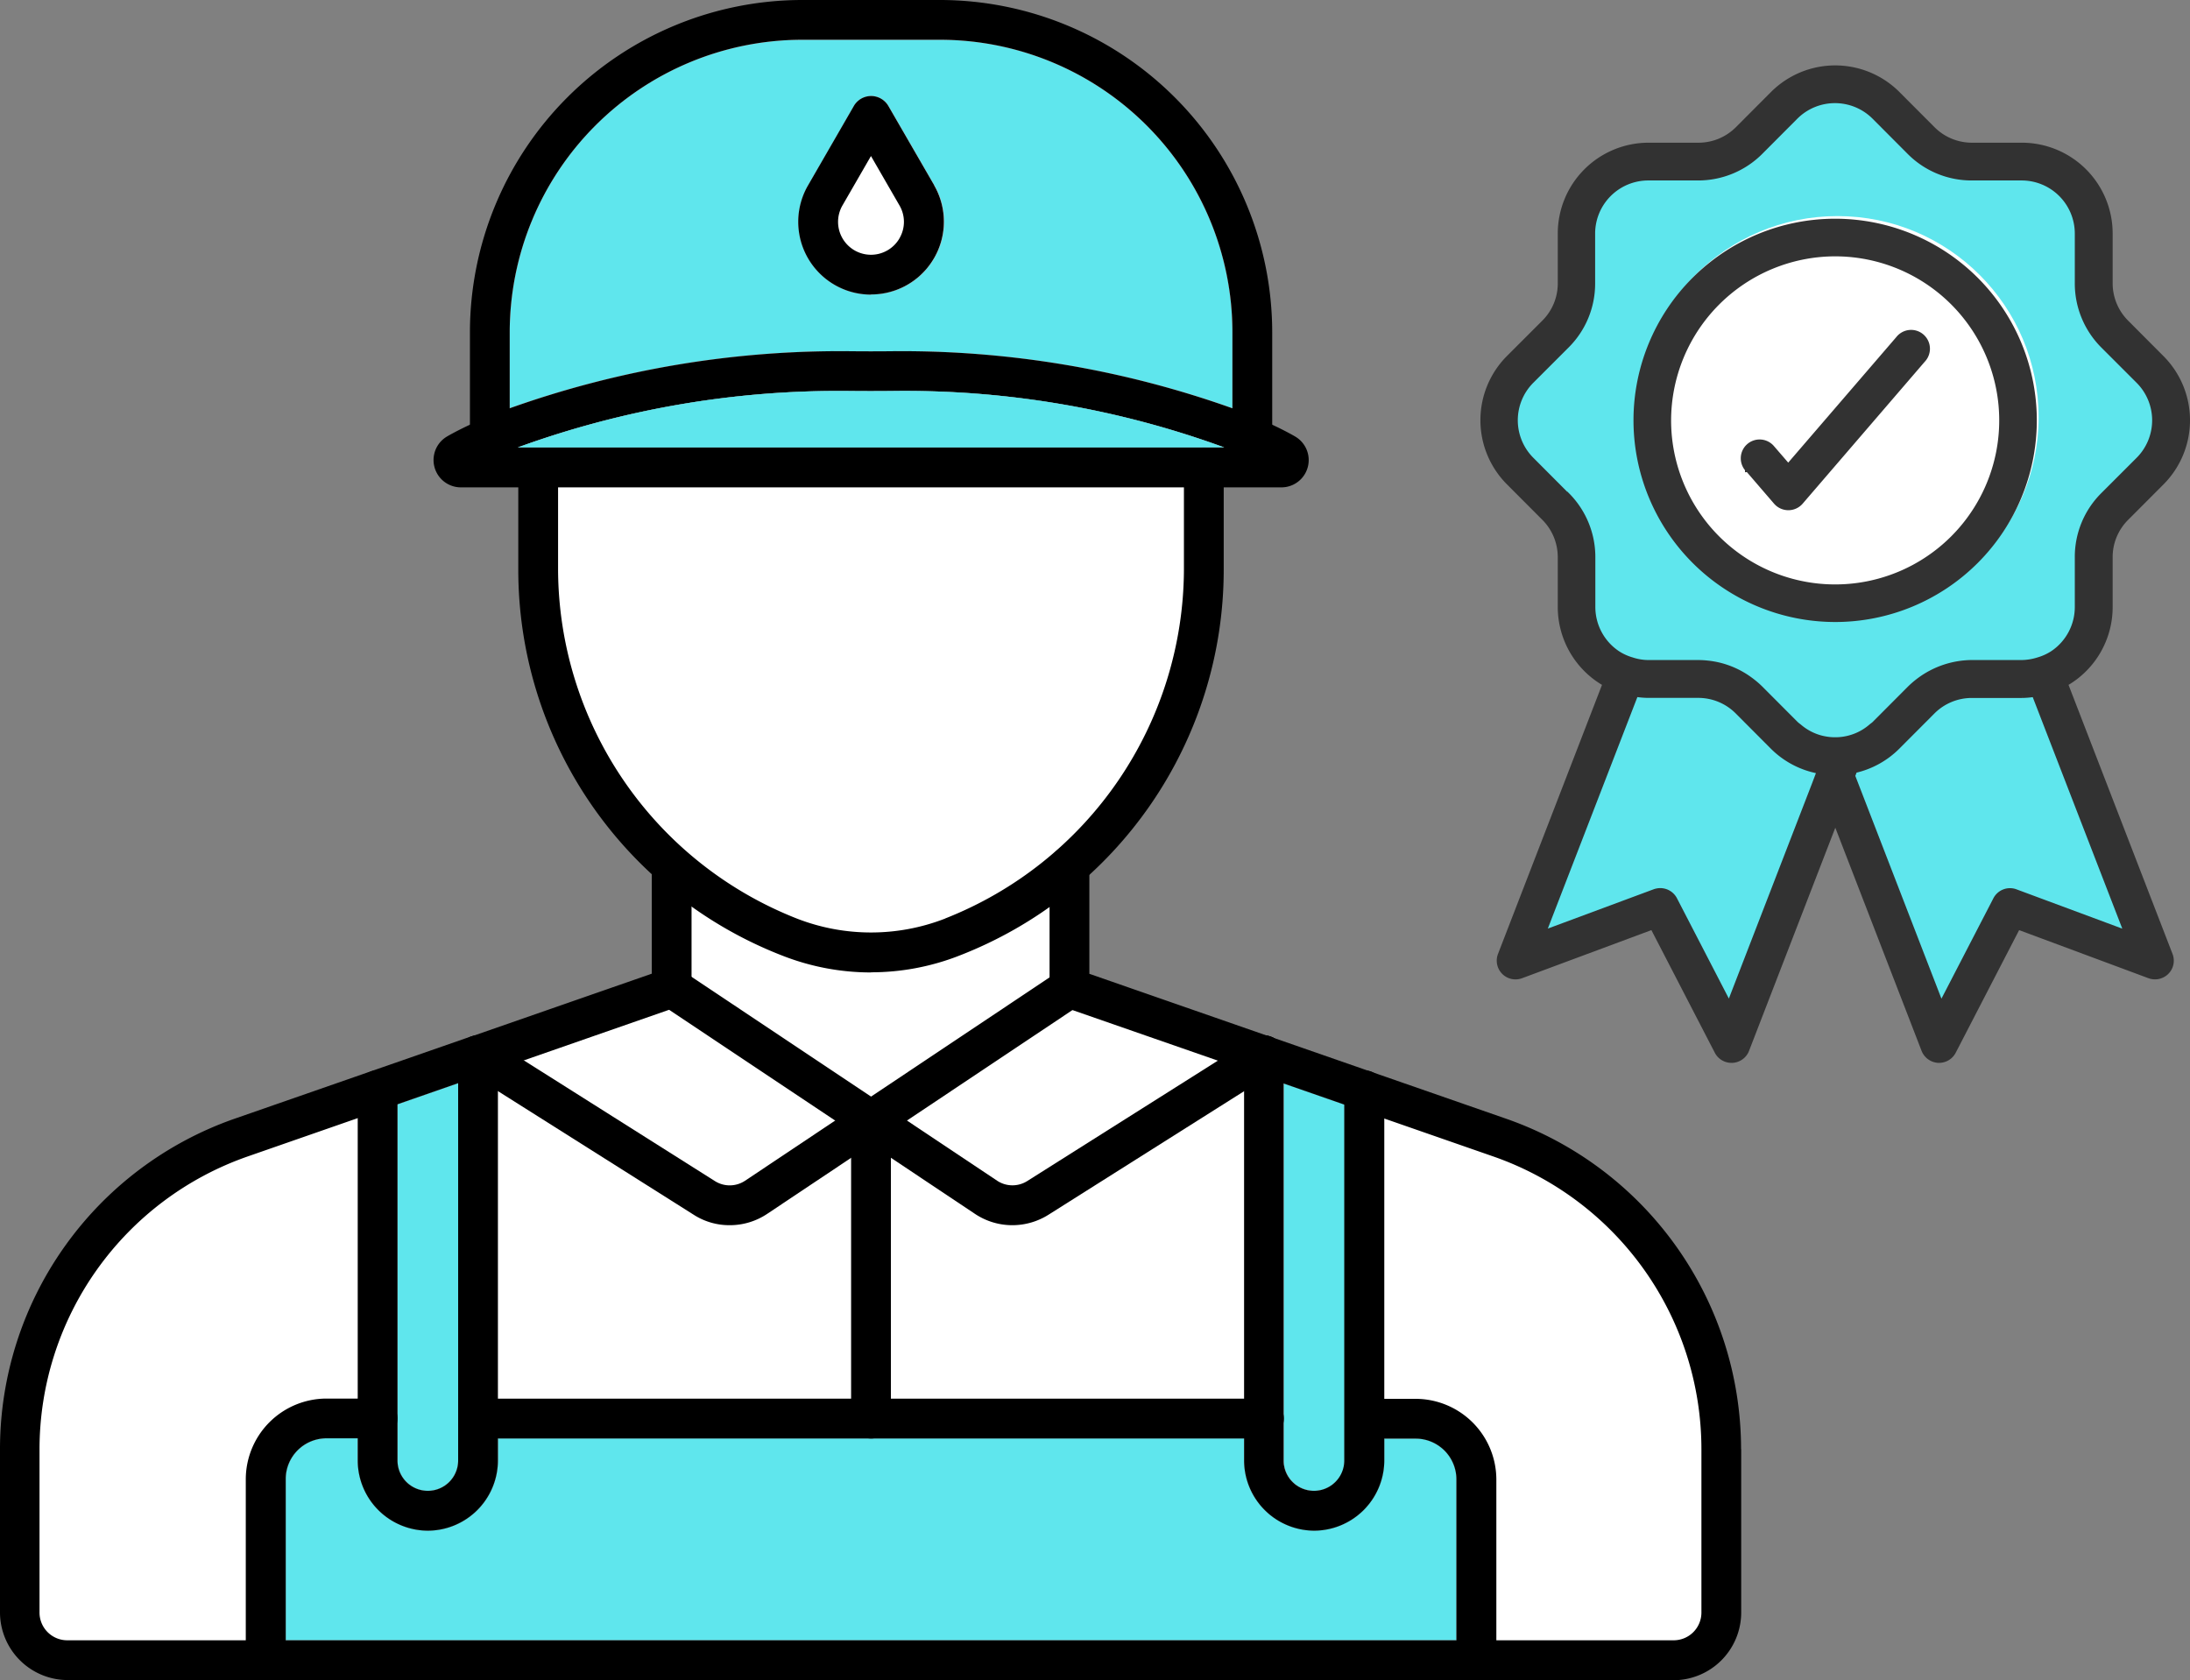 <?xml version="1.0" encoding="UTF-8"?>
<svg xmlns="http://www.w3.org/2000/svg" xmlns:xlink="http://www.w3.org/1999/xlink" width="196.018" height="150.418" viewBox="0 0 196.018 150.418">
  <rect x="0" y="0" width="196.018" height="150.418" fill="#808080" stroke="none"/>
  <defs>
    <clipPath id="clip-path">
      <rect id="Rectangle_1253" data-name="Rectangle 1253" width="155.847" height="150.418" fill="none"></rect>
    </clipPath>
  </defs>
  <g id="picto_plombier" data-name="picto plombier" transform="translate(0 1.429)">
    <g id="Groupe_3346" data-name="Groupe 3346" transform="translate(0 -1.429)">
      <g id="Groupe_3345" data-name="Groupe 3345" clip-path="url(#clip-path)">
        <path id="Tracé_2126" data-name="Tracé 2126" d="M118,6.2H105.649a26.2,26.2,0,0,0-26.17,26.17v6.814A88.09,88.09,0,0,1,109.9,34.081c1.274.014,2.562.014,3.836,0a88.112,88.112,0,0,1,30.425,5.108V32.373A26.2,26.2,0,0,0,118,6.2m-.521,19.541A6.439,6.439,0,0,1,111.829,29v.015a6.514,6.514,0,0,1-5.645-9.771l4.1-7.107a1.785,1.785,0,0,1,3.1,0l4.1,7.092a6.472,6.472,0,0,1,0,6.514" transform="translate(-33.855 -2.642)" fill="#5fe6ed" fill-rule="evenodd"></path>
        <path id="Tracé_2127" data-name="Tracé 2127" d="M130.994,32.752a6.513,6.513,0,0,1-5.645-9.77l4.1-7.107a1.785,1.785,0,0,1,3.1,0l4.1,7.092a6.514,6.514,0,0,1-5.645,9.771Z" transform="translate(-53.02 -6.38)" fill="#fff" fill-rule="evenodd"></path>
        <path id="Tracé_2128" data-name="Tracé 2128" d="M135.179,101.4l-10.814-3.767-2.726-.949-6.26-2.181h0l-1.345-.469a.11.11,0,0,0-.058-.029h-.014l-1.314-.457-.006,0-14.6-5.085-.665-.232V78.562l.232-.218c.143-.133.286-.266.428-.4a36.752,36.752,0,0,0,4.956-5.807,36.191,36.191,0,0,0,6.369-20.554V43.475h5.905a1.724,1.724,0,0,0,.825-3.213c-.488-.275-1.049-.572-1.679-.87l-.3-.143-.42-.188V30.318A29.04,29.04,0,0,0,84.677,1.311H72.331A29.04,29.04,0,0,0,43.324,30.318v8.743l-.42.188q-.154.073-.3.148c-.63.305-1.191.594-1.679.88a1.724,1.724,0,0,0,.869,3.213h5.877V51.6a36.179,36.179,0,0,0,6.368,20.539,36.935,36.935,0,0,0,4.859,5.725c.164.159.33.315.5.47l.232.217V88.23l-.644.224c-2.452.854-11.23,3.911-14.606,5.094l-.016.006c-.824.288-1.321.463-1.321.466h-.058l-1.348.469-.01,0h0l-6.276,2.183-2.708.942L21.8,101.387A30.615,30.615,0,0,0,1.261,130.278v14.634a5.331,5.331,0,0,0,5.326,5.326H132.675v.014h17.789a5.334,5.334,0,0,0,5.254-5.326V130.293A30.628,30.628,0,0,0,135.179,101.4M115.45,97.549l5.428,1.889v31.854a2.714,2.714,0,1,1-5.428,0ZM46.161,30.289a26.2,26.2,0,0,1,26.17-26.17H84.677a26.2,26.2,0,0,1,26.17,26.17V37.1A88.116,88.116,0,0,0,80.422,32c-1.274.014-2.562.014-3.836,0A88.082,88.082,0,0,0,46.161,37.1Zm.724,10.321a84.03,84.03,0,0,1,29.644-5.051c1.3.014,2.634.014,3.937,0a83.306,83.306,0,0,1,29.644,5.051Zm-5.341,90.682a2.714,2.714,0,1,1-5.428,0V99.413l5.428-1.89Zm-15.43,1.665a3.651,3.651,0,0,1,3.647-3.647h2.794v1.983a6.3,6.3,0,0,0,6.267,6.282h.014a6.3,6.3,0,0,0,6.268-6.282v-1.968h66.785v1.968a6.3,6.3,0,0,0,6.268,6.282h.014a6.3,6.3,0,0,0,6.267-6.282v-1.954h2.808a3.651,3.651,0,0,1,3.647,3.647v14.4H26.114Z" transform="translate(-0.537 -0.558)" fill="#fff" fill-rule="evenodd"></path>
        <path id="Tracé_2129" data-name="Tracé 2129" d="M149.337,227.967v14.4H44.556V227.938A3.651,3.651,0,0,1,48.2,224.29H51v1.983a6.294,6.294,0,0,0,6.267,6.282h.014a6.294,6.294,0,0,0,6.268-6.282V224.3h66.785v1.969a6.294,6.294,0,0,0,6.267,6.282h.015a6.294,6.294,0,0,0,6.267-6.282v-1.954h2.808a3.65,3.65,0,0,1,3.647,3.647" transform="translate(-18.979 -95.54)" fill="#5fe6ed" fill-rule="evenodd"></path>
        <path id="Tracé_2130" data-name="Tracé 2130" d="M67.407,168.918v33.769a2.714,2.714,0,1,1-5.428,0V170.808Z" transform="translate(-26.401 -71.953)" fill="#5fe6ed" fill-rule="evenodd"></path>
        <path id="Tracé_2131" data-name="Tracé 2131" d="M205.613,170.852v31.854a2.714,2.714,0,1,1-5.428,0V168.963Z" transform="translate(-85.272 -71.973)" fill="#5fe6ed" fill-rule="evenodd"></path>
        <path id="Tracé_2132" data-name="Tracé 2132" d="M155.847,185.905v14.634a6.067,6.067,0,0,1-6.05,6.05l.058-.014H6.05A6.067,6.067,0,0,1,0,200.525V185.891A31.338,31.338,0,0,1,21.017,156.32l21.1-7.343.006,0,.048-.016.02-.007a.084.084,0,0,0,.057-.014l.073-.026.016,0,.036-.013h0l15.965-5.557v-9.655a1.668,1.668,0,0,1,.01-.2,1.781,1.781,0,0,1,3.55.2V144.61a1.776,1.776,0,0,1-1.274,1.708l-.741.259h0l-13,4.529-2.325.809-1.216.424a.088.088,0,0,0-.058.014l-.712.247-1.575.549-5.428,1.89-3.56,1.239-9.843,3.428a27.774,27.774,0,0,0-18.629,26.2v14.634a2.483,2.483,0,0,0,2.475,2.475h143.8a2.483,2.483,0,0,0,2.475-2.475V185.905a27.759,27.759,0,0,0-18.629-26.2l-9.77-3.4-3.561-1.24-5.428-1.889-1.592-.555-.767-.267a.088.088,0,0,1-.058-.014l-1.143-.4-2.342-.815h0L95.989,146.6h0l-.847-.3a1.774,1.774,0,0,1-1.2-1.679V133.7a1.78,1.78,0,0,1,3.555-.127c0,.042.006.084.006.127v9.655l15.838,5.512h.006l0,0,.247.087a.087.087,0,0,1,.058.014l.394.138h0v0l8.369,2.911.548.189,0,0,11.856,4.125a31.346,31.346,0,0,1,21.017,29.571" transform="translate(0 -56.185)" fill-rule="evenodd"></path>
        <path id="Tracé_2133" data-name="Tracé 2133" d="M95.743,173.947a5.9,5.9,0,0,1-3.228-.941L72.28,160.225a1.783,1.783,0,0,1,1.91-3.011L94.425,170a2.484,2.484,0,0,0,2.692-.029l28.11-18.774a1.785,1.785,0,0,1,1.983,2.968L99.1,172.934A6.013,6.013,0,0,1,95.743,173.947Z" transform="translate(-30.434 -64.274)" fill-rule="evenodd"></path>
        <path id="Tracé_2134" data-name="Tracé 2134" d="M133.932,173.958a6.013,6.013,0,0,1-3.358-1.013l-28.109-18.759a1.784,1.784,0,1,1,1.983-2.967l28.11,18.759a2.484,2.484,0,0,0,2.692.029l20.235-12.781a1.783,1.783,0,0,1,1.91,3.011L137.16,173.017A6.063,6.063,0,0,1,133.932,173.958Z" transform="translate(-43.307 -64.285)" fill-rule="evenodd"></path>
        <path id="Tracé_2135" data-name="Tracé 2135" d="M134.489,201.878a1.779,1.779,0,0,1-1.781-1.78V173.422a1.781,1.781,0,0,1,3.561,0V200.1a1.779,1.779,0,0,1-1.781,1.78" transform="translate(-56.529 -73.113)" fill-rule="evenodd"></path>
        <path id="Tracé_2136" data-name="Tracé 2136" d="M51.9,219.868a1.779,1.779,0,0,1-1.78,1.78H45.549A3.651,3.651,0,0,0,41.9,225.3v16.2a1.78,1.78,0,0,1-1.78,1.78l-.015.014a1.779,1.779,0,0,1-1.78-1.78v-16.2a7.234,7.234,0,0,1,7.222-7.223h4.574a1.779,1.779,0,0,1,1.78,1.781" transform="translate(-16.326 -92.898)" fill-rule="evenodd"></path>
        <path id="Tracé_2137" data-name="Tracé 2137" d="M223.243,225.36v16.2a1.78,1.78,0,0,1-1.46,1.751,1.793,1.793,0,0,1-.32.029l-.015-.015a1.674,1.674,0,0,1-.227-.014,1.781,1.781,0,0,1-1.553-1.766v-16.2a3.651,3.651,0,0,0-3.647-3.647h-4.574a1.78,1.78,0,0,1,0-3.561h4.574a7.233,7.233,0,0,1,7.222,7.222" transform="translate(-89.311 -92.92)" fill-rule="evenodd"></path>
        <path id="Tracé_2138" data-name="Tracé 2138" d="M145.342,219.893a1.779,1.779,0,0,1-1.781,1.78H73.216a1.78,1.78,0,1,1,0-3.561h70.345a1.779,1.779,0,0,1,1.781,1.781" transform="translate(-30.429 -92.909)" fill-rule="evenodd"></path>
        <path id="Tracé_2139" data-name="Tracé 2139" d="M68.326,163.209V199.5a6.294,6.294,0,0,1-6.267,6.282h-.014a6.294,6.294,0,0,1-6.268-6.282V166.35a1.811,1.811,0,0,1,.078-.527,1.781,1.781,0,0,1,3.483.527V199.5a2.714,2.714,0,1,0,5.428,0V163.209a1.785,1.785,0,0,1,.074-.511h0a1.74,1.74,0,0,1,.507-.8c.029-.026.056-.051.085-.074s.06-.048.09-.069l.084-.056a.07.07,0,0,1,.019-.011c.023-.014.048-.029.072-.042s.049-.026.075-.039c.052-.025.106-.046.161-.067l.02-.007a1.316,1.316,0,0,1,.13-.041l.016,0a1.738,1.738,0,0,1,.445-.056,1.78,1.78,0,0,1,1.781,1.78" transform="translate(-23.759 -68.763)" fill-rule="evenodd"></path>
        <path id="Tracé_2140" data-name="Tracé 2140" d="M206.532,166.35V199.5a6.3,6.3,0,0,1-6.267,6.282h-.015a6.3,6.3,0,0,1-6.267-6.282V163.209a1.775,1.775,0,0,1,.755-1.456c.034-.024.067-.045.1-.067s.085-.049.129-.071c.013-.007.026-.013.039-.019l.051-.023.01,0,.087-.033a1.078,1.078,0,0,1,.12-.037l.055-.016h.007l.042-.009c.042-.01.084-.017.127-.023h.013l.009,0c.036-.006.072-.009.109-.011h.006l.04,0h.021l.06,0c.037,0,.075,0,.111,0l.094.007h.006l0,0h.006a1.5,1.5,0,0,1,.215.041c.036.009.072.018.107.03l.078.027a.482.482,0,0,1,.059.024l.068.029a.475.475,0,0,1,.062.03l.012.007.026.013.065.038h0l0,0h0l0,0a2.086,2.086,0,0,1,.177.121,1.934,1.934,0,0,1,.3.3,2.1,2.1,0,0,1,.121.177c.025.042.049.085.071.129a.4.4,0,0,1,.019.039c.009.017.016.033.023.051l0,.01c.011.029.023.058.033.087s.024.071.036.107a1.8,1.8,0,0,1,.071.5V199.5a2.714,2.714,0,1,0,5.428,0V166.35a1.78,1.78,0,0,1,1.78-1.781,1.742,1.742,0,0,1,.3.026,1.707,1.707,0,0,1,.549.189l0,0a1.775,1.775,0,0,1,.928,1.563" transform="translate(-82.63 -68.763)" fill-rule="evenodd"></path>
        <path id="Tracé_2141" data-name="Tracé 2141" d="M112.4,116.769a21.76,21.76,0,0,1-7.874-1.476A37.054,37.054,0,0,1,80.815,80.728V71.565a1.78,1.78,0,0,1,3.561,0v9.163A33.7,33.7,0,0,0,105.8,111.964a18.288,18.288,0,0,0,13.172,0,.112.112,0,0,0,.058-.029,33.7,33.7,0,0,0,21.364-31.221V71.551a1.78,1.78,0,0,1,3.561,0v9.163a37.056,37.056,0,0,1-23.709,34.565.244.244,0,0,0-.072.029,21.653,21.653,0,0,1-7.8,1.448Z" transform="translate(-34.425 -29.72)" fill-rule="evenodd"></path>
        <path id="Tracé_2142" data-name="Tracé 2142" d="M145.084,29.73v9.278a1.78,1.78,0,1,1-3.561,0V29.73a26.2,26.2,0,0,0-26.17-26.17H103.006a26.2,26.2,0,0,0-26.17,26.17v9.278a1.78,1.78,0,1,1-3.561,0V29.73A29.765,29.765,0,0,1,103.006,0h12.347a29.765,29.765,0,0,1,29.73,29.73" transform="translate(-31.213)" fill-rule="evenodd"></path>
        <path id="Tracé_2143" data-name="Tracé 2143" d="M144.708,62.391c-.575-.331-1.258-.684-2.041-1.049-.233-.108-.474-.217-.724-.327-.85-.375-1.8-.759-2.837-1.143a88.116,88.116,0,0,0-30.425-5.108c-1.274.014-2.562.014-3.836,0A88.082,88.082,0,0,0,74.42,59.87c-1.038.385-1.987.769-2.837,1.145q-.375.165-.724.327c-.783.365-1.466.718-2.041,1.049a2.446,2.446,0,0,0,1.23,4.56h73.429a2.442,2.442,0,0,0,1.23-4.56m-69.564.984a84.03,84.03,0,0,1,29.644-5.051c1.3.014,2.634.014,3.937,0a83.306,83.306,0,0,1,29.644,5.051Z" transform="translate(-28.797 -23.325)" fill-rule="evenodd"></path>
        <path id="Tracé_2144" data-name="Tracé 2144" d="M143.964,66.017H80.739a84.033,84.033,0,0,1,29.644-5.051c1.3.014,2.635.014,3.937,0a83.306,83.306,0,0,1,29.644,5.051" transform="translate(-34.392 -25.967)" fill="#5fe6ed" fill-rule="evenodd"></path>
        <path id="Tracé_2145" data-name="Tracé 2145" d="M136.639,22.967l-4.1-7.092a1.785,1.785,0,0,0-3.1,0l-4.1,7.107a6.514,6.514,0,0,0,5.645,9.77v-.014a6.514,6.514,0,0,0,5.645-9.771m-3.1,4.748a2.944,2.944,0,1,1-5.1-2.953l2.548-4.415,2.548,4.415a2.914,2.914,0,0,1,0,2.953" transform="translate(-53.02 -6.38)" fill-rule="evenodd"></path>
      </g>
    </g>
    <g id="certificat" transform="translate(132.757 4.675)">
      <g id="Groupe_3324" data-name="Groupe 3324">
        <path id="Tracé_1910" data-name="Tracé 1910" d="M19.284,78.249,6.528,82.994l9.747-25.215-1.2-.68a6.3,6.3,0,0,1-3.208-5.463V47.176A6.568,6.568,0,0,0,9.925,42.5l-3.15-3.159a6.284,6.284,0,0,1,0-8.873L9.925,27.32a6.53,6.53,0,0,0,1.939-4.674V18.187a6.275,6.275,0,0,1,6.268-6.268h4.459A6.564,6.564,0,0,0,27.265,9.99l3.153-3.162a6.278,6.278,0,0,1,8.86,0l3.149,3.159A6.565,6.565,0,0,0,47.1,11.919h4.459a6.275,6.275,0,0,1,6.268,6.268v4.459a6.568,6.568,0,0,0,1.939,4.674l3.15,3.159a6.284,6.284,0,0,1,0,8.873l-3.153,3.162a6.53,6.53,0,0,0-1.937,4.672v4.459A6.276,6.276,0,0,1,54.635,57.1l-1.2.68,9.746,25.214L50.419,78.249l-6.256,12.1-9.312-24.09L25.54,90.347Z" transform="translate(-3.36 -3.4)" fill="#5fe6ed"></path>
        <circle id="Ellipse_94" data-name="Ellipse 94" cx="18" cy="18" r="18" transform="translate(13.71 13.239)" fill="#fff"></circle>
        <path id="Tracé_1911" data-name="Tracé 1911" d="M52.068,55.1a7.863,7.863,0,0,0,4.02-6.856V43.786a4.946,4.946,0,0,1,1.471-3.543l3.151-3.16a7.883,7.883,0,0,0,0-11.134l-3.151-3.161a4.983,4.983,0,0,1-1.471-3.542V14.788A7.881,7.881,0,0,0,48.22,6.92H43.761a4.975,4.975,0,0,1-3.543-1.461L37.067,2.3a7.877,7.877,0,0,0-11.124,0L22.792,5.459A4.975,4.975,0,0,1,19.25,6.92H14.791a7.881,7.881,0,0,0-7.868,7.868v4.459a4.944,4.944,0,0,1-1.471,3.542L2.3,25.941a7.883,7.883,0,0,0,0,11.134l3.151,3.16a4.969,4.969,0,0,1,1.471,3.543v4.459a7.874,7.874,0,0,0,4.02,6.856L1.557,79.374A1.428,1.428,0,0,0,3.39,81.226l11.783-4.382L20.95,88.015a1.428,1.428,0,0,0,1.27.773H22.3a1.432,1.432,0,0,0,1.26-.916l7.954-20.577,7.954,20.577a1.447,1.447,0,0,0,1.26.916H40.8a1.428,1.428,0,0,0,1.27-.773l5.777-11.171,11.783,4.382a1.445,1.445,0,0,0,1.518-.334,1.42,1.42,0,0,0,.315-1.518L52.078,55.092ZM47.647,73.74a1.422,1.422,0,0,0-1.766.688l-4.9,9.472L33.038,63.351l.191-.506a7.817,7.817,0,0,0,3.829-2.1l3.151-3.16a4.974,4.974,0,0,1,3.542-1.461h4.459a7.544,7.544,0,0,0,1.136-.1l8.288,21.426-10-3.714Zm-17.684-10.4L22.019,83.89l-4.9-9.472a1.432,1.432,0,0,0-1.27-.773,1.508,1.508,0,0,0-.5.086l-10,3.714,8.288-21.427a7.4,7.4,0,0,0,1.136.1h4.459a4.975,4.975,0,0,1,3.542,1.461l3.151,3.161a7.817,7.817,0,0,0,3.829,2.1c.124.028.239.057.363.076l-.162.429ZM7.467,38.22,4.316,35.059a5,5,0,0,1,0-7.085l3.151-3.151a7.813,7.813,0,0,0,2.3-5.567V14.8a5.008,5.008,0,0,1,5-5h4.459a7.854,7.854,0,0,0,5.567-2.3l3.151-3.161a5.014,5.014,0,0,1,7.076,0l3.151,3.161a7.8,7.8,0,0,0,5.567,2.3H48.2a5.008,5.008,0,0,1,5,5v4.459a7.854,7.854,0,0,0,2.3,5.567l3.151,3.151a5,5,0,0,1,0,7.085l-3.151,3.151a7.8,7.8,0,0,0-2.3,5.567v4.459A5.007,5.007,0,0,1,51,52.38a4.868,4.868,0,0,1-1.3.6,5.127,5.127,0,0,1-1.442.248H43.743a7.953,7.953,0,0,0-4.622,1.519,8.077,8.077,0,0,0-.936.793L35.034,58.7c-.1.1-.21.162-.306.248A4.925,4.925,0,0,1,31.8,60.134q-.3.014-.6,0a5.231,5.231,0,0,1-1-.162,4.9,4.9,0,0,1-1.928-1.022,3.774,3.774,0,0,1-.306-.248l-3.151-3.161a8.056,8.056,0,0,0-.936-.793,7.73,7.73,0,0,0-3.8-1.471,7.936,7.936,0,0,0-.821-.048H14.734a4.806,4.806,0,0,1-1.442-.248,4.745,4.745,0,0,1-1.3-.6,5.008,5.008,0,0,1-2.206-4.144V43.777a7.853,7.853,0,0,0-2.3-5.567ZM31.5,49.325a17.8,17.8,0,1,0-17.8-17.8,17.816,17.816,0,0,0,17.8,17.8m0-32.732A14.934,14.934,0,1,1,16.567,31.526,14.955,14.955,0,0,1,31.5,16.592m-7.82,19.3a1.436,1.436,0,1,1,2.177-1.871L27.3,35.69l9.864-11.458A1.436,1.436,0,1,1,39.341,26.1L28.4,38.821a1.442,1.442,0,0,1-2.177,0L23.7,35.89Z" fill="#323232" stroke="#323232" stroke-width="0.5"></path>
      </g>
    </g>
  </g>
</svg>
